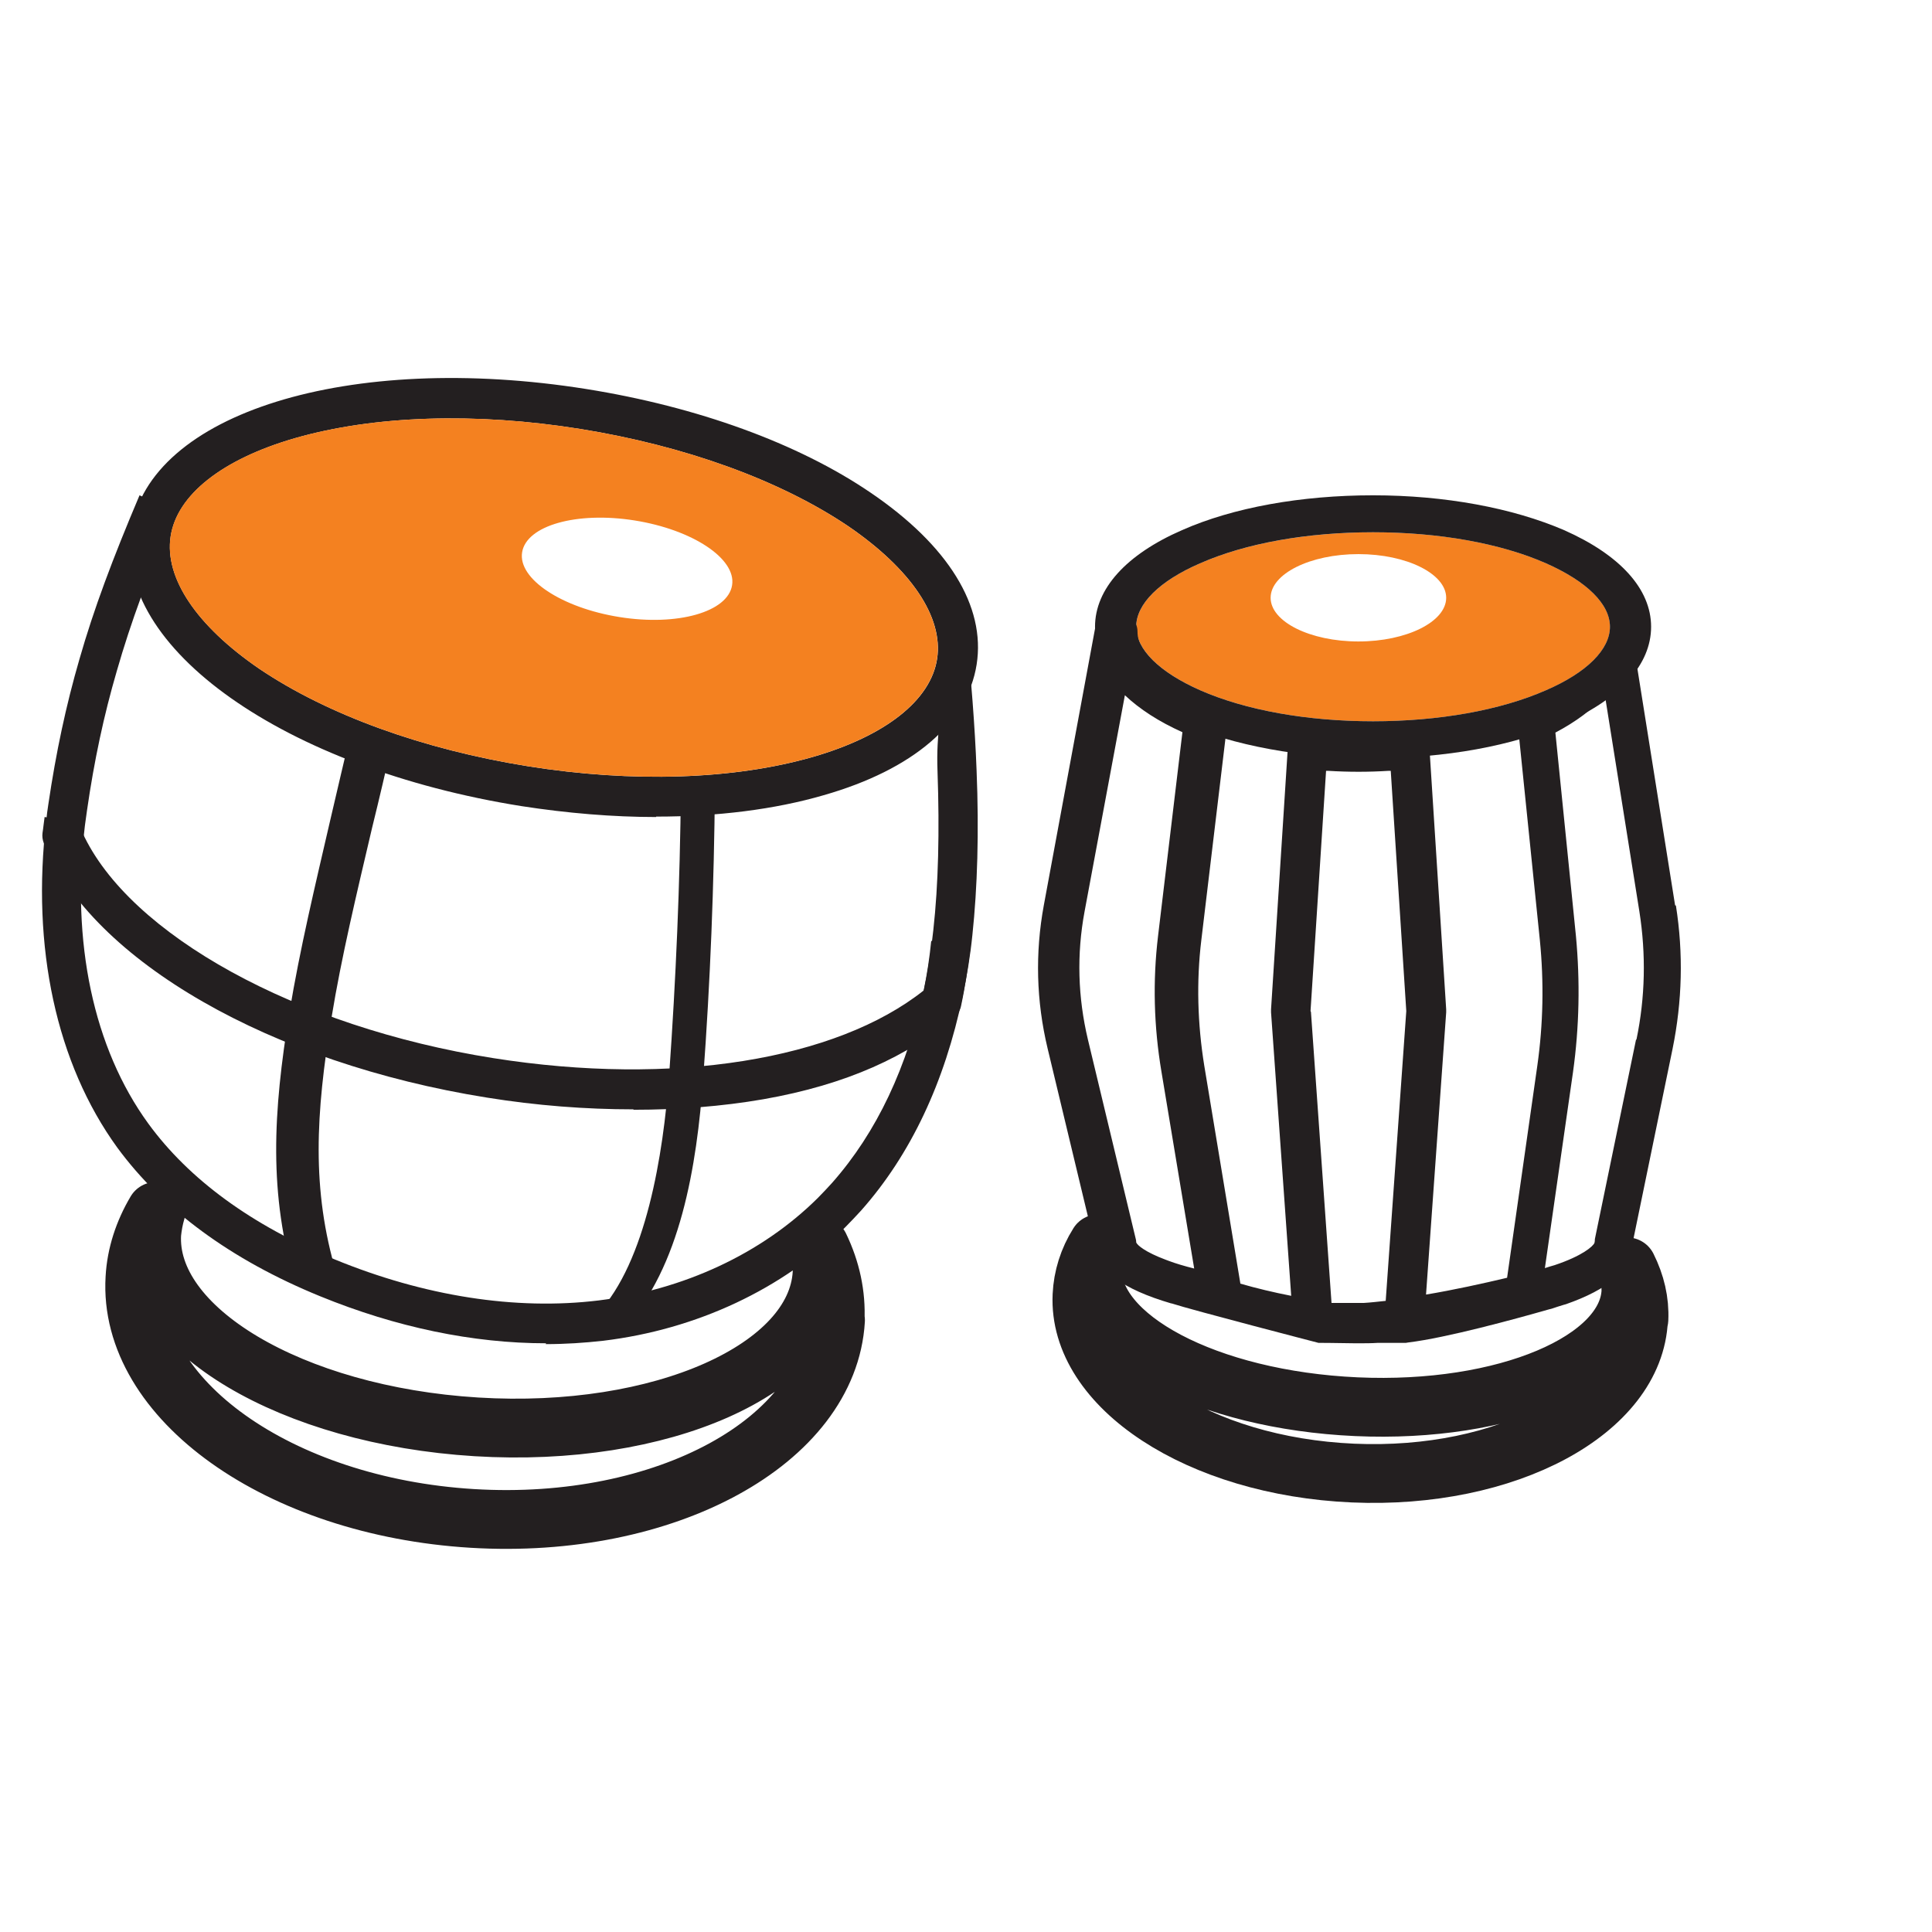 <svg width="46" height="46" viewBox="0 0 46 46" fill="none" xmlns="http://www.w3.org/2000/svg">
<path d="M39.012 31.413C38.922 33.593 35.872 35.233 32.212 35.073C28.552 34.913 25.662 33.023 25.762 30.843C25.782 30.413 25.912 29.993 26.152 29.613C26.062 29.793 26.022 29.993 26.012 30.183C25.942 31.853 28.752 33.333 32.292 33.493C35.832 33.653 38.762 32.413 38.832 30.743C38.832 30.543 38.812 30.353 38.742 30.163C38.942 30.563 39.042 30.983 39.022 31.413H39.012Z" stroke="#231F20" stroke-width="1.4" stroke-linecap="round" stroke-linejoin="round"/>
<path d="M19.893 31.433C19.723 34.313 15.843 36.433 11.243 36.153C6.643 35.873 3.043 33.313 3.213 30.433C3.243 29.873 3.423 29.333 3.713 28.843C3.663 29.013 3.633 29.183 3.613 29.363C3.473 31.643 6.943 33.703 11.343 33.973C15.743 34.243 19.433 32.603 19.573 30.323C19.583 30.103 19.573 29.893 19.513 29.673C19.783 30.233 19.913 30.823 19.883 31.433H19.893Z" stroke="#231F20" stroke-width="1.4" stroke-linecap="round" stroke-linejoin="round"/>
<path d="M15.623 19.453C14.593 19.453 13.513 19.363 12.413 19.193C6.773 18.293 2.693 15.413 3.123 12.623C3.553 9.843 8.313 8.363 13.963 9.263C16.593 9.683 19.003 10.553 20.733 11.733C22.573 12.983 23.473 14.433 23.253 15.823C23.033 17.213 21.743 18.323 19.613 18.933C18.443 19.273 17.083 19.443 15.623 19.443V19.453ZM4.063 12.773C3.913 13.763 4.683 14.903 6.173 15.923C7.803 17.023 10.073 17.843 12.563 18.243C15.063 18.643 17.473 18.563 19.353 18.023C21.083 17.523 22.163 16.673 22.313 15.683C22.463 14.693 21.693 13.553 20.203 12.533C18.573 11.433 16.303 10.613 13.813 10.213C11.313 9.813 8.903 9.893 7.023 10.433C5.293 10.933 4.213 11.783 4.063 12.773Z" fill="#231F20"/>
<path d="M20.201 12.532C18.571 11.432 16.301 10.612 13.811 10.212C11.321 9.812 8.901 9.892 7.021 10.432C5.291 10.932 4.211 11.782 4.061 12.772C3.911 13.762 4.681 14.902 6.171 15.922C7.801 17.022 10.071 17.842 12.561 18.242C15.061 18.642 17.471 18.562 19.351 18.022C21.081 17.522 22.161 16.672 22.311 15.682C22.461 14.692 21.691 13.552 20.201 12.532ZM14.751 14.692C13.371 14.472 12.331 13.782 12.431 13.152C12.531 12.512 13.731 12.172 15.111 12.392C16.491 12.612 17.531 13.302 17.431 13.932C17.331 14.572 16.131 14.912 14.751 14.692Z" fill="#F48120"/>
<path d="M13.002 31.983C11.262 31.983 9.432 31.603 7.622 30.863C5.492 29.993 3.872 28.793 2.792 27.323C1.342 25.323 0.742 22.553 1.102 19.533C1.112 19.413 1.132 19.273 1.152 19.143C1.332 17.923 1.572 16.793 1.892 15.693C2.232 14.503 2.682 13.303 3.322 11.793L4.172 12.183C3.542 13.653 3.112 14.823 2.782 15.973C2.472 17.033 2.242 18.113 2.072 19.293C2.052 19.413 2.042 19.533 2.022 19.653C1.692 22.433 2.222 24.953 3.532 26.753C4.502 28.083 5.992 29.173 7.962 29.983C10.102 30.863 12.282 31.203 14.252 30.963C16.272 30.713 18.132 29.853 19.472 28.523C19.592 28.403 19.702 28.283 19.812 28.163C20.872 26.963 21.612 25.403 22.012 23.503C22.102 23.063 22.172 22.613 22.222 22.143C22.342 21.063 22.372 19.793 22.322 18.373C22.282 17.343 22.462 17.173 22.322 15.933L22.992 14.893C23.122 16.153 23.212 17.283 23.252 18.343C23.312 19.813 23.272 21.133 23.152 22.263C23.102 22.753 23.022 23.243 22.922 23.713C22.492 25.773 21.682 27.493 20.502 28.823C20.382 28.953 20.252 29.093 20.122 29.223C18.632 30.693 16.592 31.653 14.362 31.923C13.912 31.973 13.462 32.003 12.992 32.003L13.002 31.983Z" fill="#231F20"/>
<path d="M7.041 30.593C6.391 28.423 6.501 26.493 6.891 24.103C7.141 22.593 7.501 21.093 7.871 19.493C8.031 18.803 8.201 18.083 8.371 17.363L9.361 17.563C9.201 18.293 9.031 19.013 8.861 19.703C8.491 21.283 8.131 22.773 7.891 24.243C7.521 26.513 7.411 28.313 8.011 30.323L7.041 30.593Z" fill="#231F20"/>
<path d="M14.852 31.623L14.232 31.273C15.382 30.043 15.792 27.503 15.932 25.593C16.092 23.333 16.192 21.033 16.212 18.753H17.022C17.002 21.063 16.912 23.383 16.742 25.673C16.592 27.753 16.202 30.183 14.852 31.623Z" fill="#231F20"/>
<path d="M15.082 26.413C13.942 26.413 12.772 26.323 11.592 26.133C6.452 25.313 2.212 22.883 1.042 20.073C1.012 19.993 1.002 19.913 1.012 19.833C1.032 19.713 1.042 19.583 1.062 19.453L1.992 19.593C1.982 19.673 1.972 19.743 1.962 19.823C3.072 22.253 7.062 24.453 11.742 25.193C16.032 25.873 19.912 25.233 21.992 23.583C22.072 23.203 22.132 22.803 22.172 22.403L23.112 22.513C23.052 23.003 22.982 23.483 22.882 23.953C22.862 24.053 22.802 24.153 22.722 24.213C21.622 25.143 20.172 25.823 18.172 26.173C17.192 26.343 16.152 26.423 15.082 26.423V26.413Z" fill="#231F20"/>
<path d="M36.813 13.413C35.723 12.933 34.253 12.673 32.693 12.673C31.133 12.673 29.663 12.933 28.573 13.413C27.603 13.833 27.053 14.383 27.053 14.923C27.053 15.463 27.603 16.003 28.573 16.433C29.663 16.913 31.133 17.173 32.693 17.173C34.253 17.173 35.723 16.913 36.813 16.433C37.783 16.013 38.333 15.463 38.333 14.923C38.333 14.383 37.783 13.843 36.813 13.413ZM32.343 15.273C31.193 15.273 30.253 14.803 30.253 14.233C30.253 13.663 31.193 13.193 32.343 13.193C33.493 13.193 34.433 13.663 34.433 14.233C34.433 14.803 33.493 15.273 32.343 15.273Z" fill="#F48120"/>
<path d="M32.692 18.053C30.982 18.053 29.372 17.753 28.142 17.223C26.812 16.633 26.072 15.823 26.072 14.923C26.072 14.023 26.812 13.203 28.142 12.623C29.362 12.083 30.982 11.793 32.692 11.793C34.402 11.793 36.012 12.093 37.242 12.623C38.572 13.213 39.312 14.023 39.312 14.923C39.312 15.823 38.572 16.643 37.242 17.223C36.022 17.763 34.402 18.053 32.692 18.053ZM32.692 12.673C31.122 12.673 29.662 12.933 28.572 13.413C27.602 13.833 27.052 14.383 27.052 14.923C27.052 15.463 27.602 16.003 28.572 16.433C29.662 16.913 31.132 17.173 32.692 17.173C34.252 17.173 35.722 16.913 36.812 16.433C37.782 16.013 38.332 15.463 38.332 14.923C38.332 14.383 37.782 13.843 36.812 13.413C35.722 12.933 34.252 12.673 32.692 12.673Z" fill="#231F20"/>
<path d="M39.883 21.553L38.833 14.963C38.793 14.723 38.913 14.513 38.693 14.533C38.463 14.553 38.503 14.903 38.503 15.143C38.503 15.743 37.383 16.273 36.393 16.723C36.213 16.803 36.113 16.993 36.133 17.203L36.663 22.383C36.763 23.383 36.743 24.383 36.603 25.373L35.883 30.423C35.293 30.563 34.613 30.713 33.953 30.823L34.433 24.103C34.433 24.103 34.433 24.063 34.433 24.033L34.033 17.793C34.033 17.663 33.963 17.543 33.863 17.463C33.763 17.383 33.633 17.343 33.513 17.353C33.353 17.373 33.183 17.383 33.013 17.393C32.573 17.413 32.123 17.423 31.683 17.393C31.513 17.393 31.343 17.373 31.183 17.353C31.053 17.343 30.923 17.383 30.833 17.463C30.733 17.543 30.673 17.663 30.663 17.793L30.263 24.033C30.263 24.033 30.263 24.073 30.263 24.103L30.743 30.853C30.333 30.773 29.913 30.673 29.533 30.563L28.673 25.373C28.513 24.383 28.483 23.373 28.603 22.383L29.223 17.203C29.243 17.003 29.123 16.803 28.923 16.723C27.773 16.273 27.083 15.633 27.083 15.033C27.083 14.793 26.883 14.593 26.613 14.573C26.353 14.553 26.113 14.723 26.073 14.963L24.853 21.553C24.643 22.693 24.673 23.833 24.943 24.963L26.073 29.673C26.113 30.243 26.723 30.693 27.883 31.033C27.883 31.033 27.883 31.033 27.893 31.033C28.383 31.193 31.393 31.973 31.393 31.973C31.393 31.973 31.743 31.973 32.263 31.983C32.293 31.983 32.333 31.983 32.363 31.983C32.513 31.983 32.653 31.983 32.803 31.973C32.943 31.973 33.083 31.973 33.233 31.973C33.263 31.973 33.313 31.973 33.353 31.973C33.393 31.973 33.433 31.973 33.473 31.973C33.493 31.973 33.513 31.963 33.533 31.963C34.443 31.853 36.083 31.403 36.853 31.183C36.933 31.163 37.003 31.143 37.083 31.113C37.203 31.073 37.283 31.053 37.283 31.053C38.283 30.703 38.823 30.253 38.853 29.683L39.823 24.973C40.053 23.843 40.083 22.703 39.903 21.563L39.883 21.553ZM31.203 24.073L31.573 18.353C31.573 18.353 31.603 18.353 31.623 18.353C32.103 18.383 32.593 18.383 33.063 18.353C33.083 18.353 33.103 18.353 33.113 18.353L33.483 24.073L32.993 30.973C32.803 30.993 32.633 31.013 32.463 31.023C32.263 31.023 32.053 31.023 31.853 31.023C31.803 31.023 31.753 31.023 31.703 31.023L31.213 24.093L31.203 24.073ZM27.053 29.593C27.053 29.593 27.053 29.533 27.043 29.503L25.903 24.753C25.663 23.743 25.633 22.723 25.823 21.703L26.783 16.553C27.133 16.883 27.593 17.183 28.153 17.433L27.573 22.283C27.443 23.363 27.473 24.443 27.653 25.513L28.433 30.203C28.193 30.143 27.993 30.083 27.833 30.023C27.803 30.013 27.783 30.003 27.753 29.993C27.273 29.813 27.083 29.653 27.053 29.583V29.593ZM38.953 24.753L37.973 29.503C37.973 29.503 37.973 29.563 37.963 29.593C37.933 29.673 37.673 29.903 37.013 30.123C36.943 30.143 36.873 30.163 36.783 30.193L37.453 25.523C37.603 24.453 37.623 23.363 37.523 22.293L37.033 17.443C37.523 17.183 37.913 16.893 38.213 16.563L39.033 21.703C39.193 22.723 39.173 23.743 38.963 24.753H38.953Z" fill="#231F20"/>
</svg>
